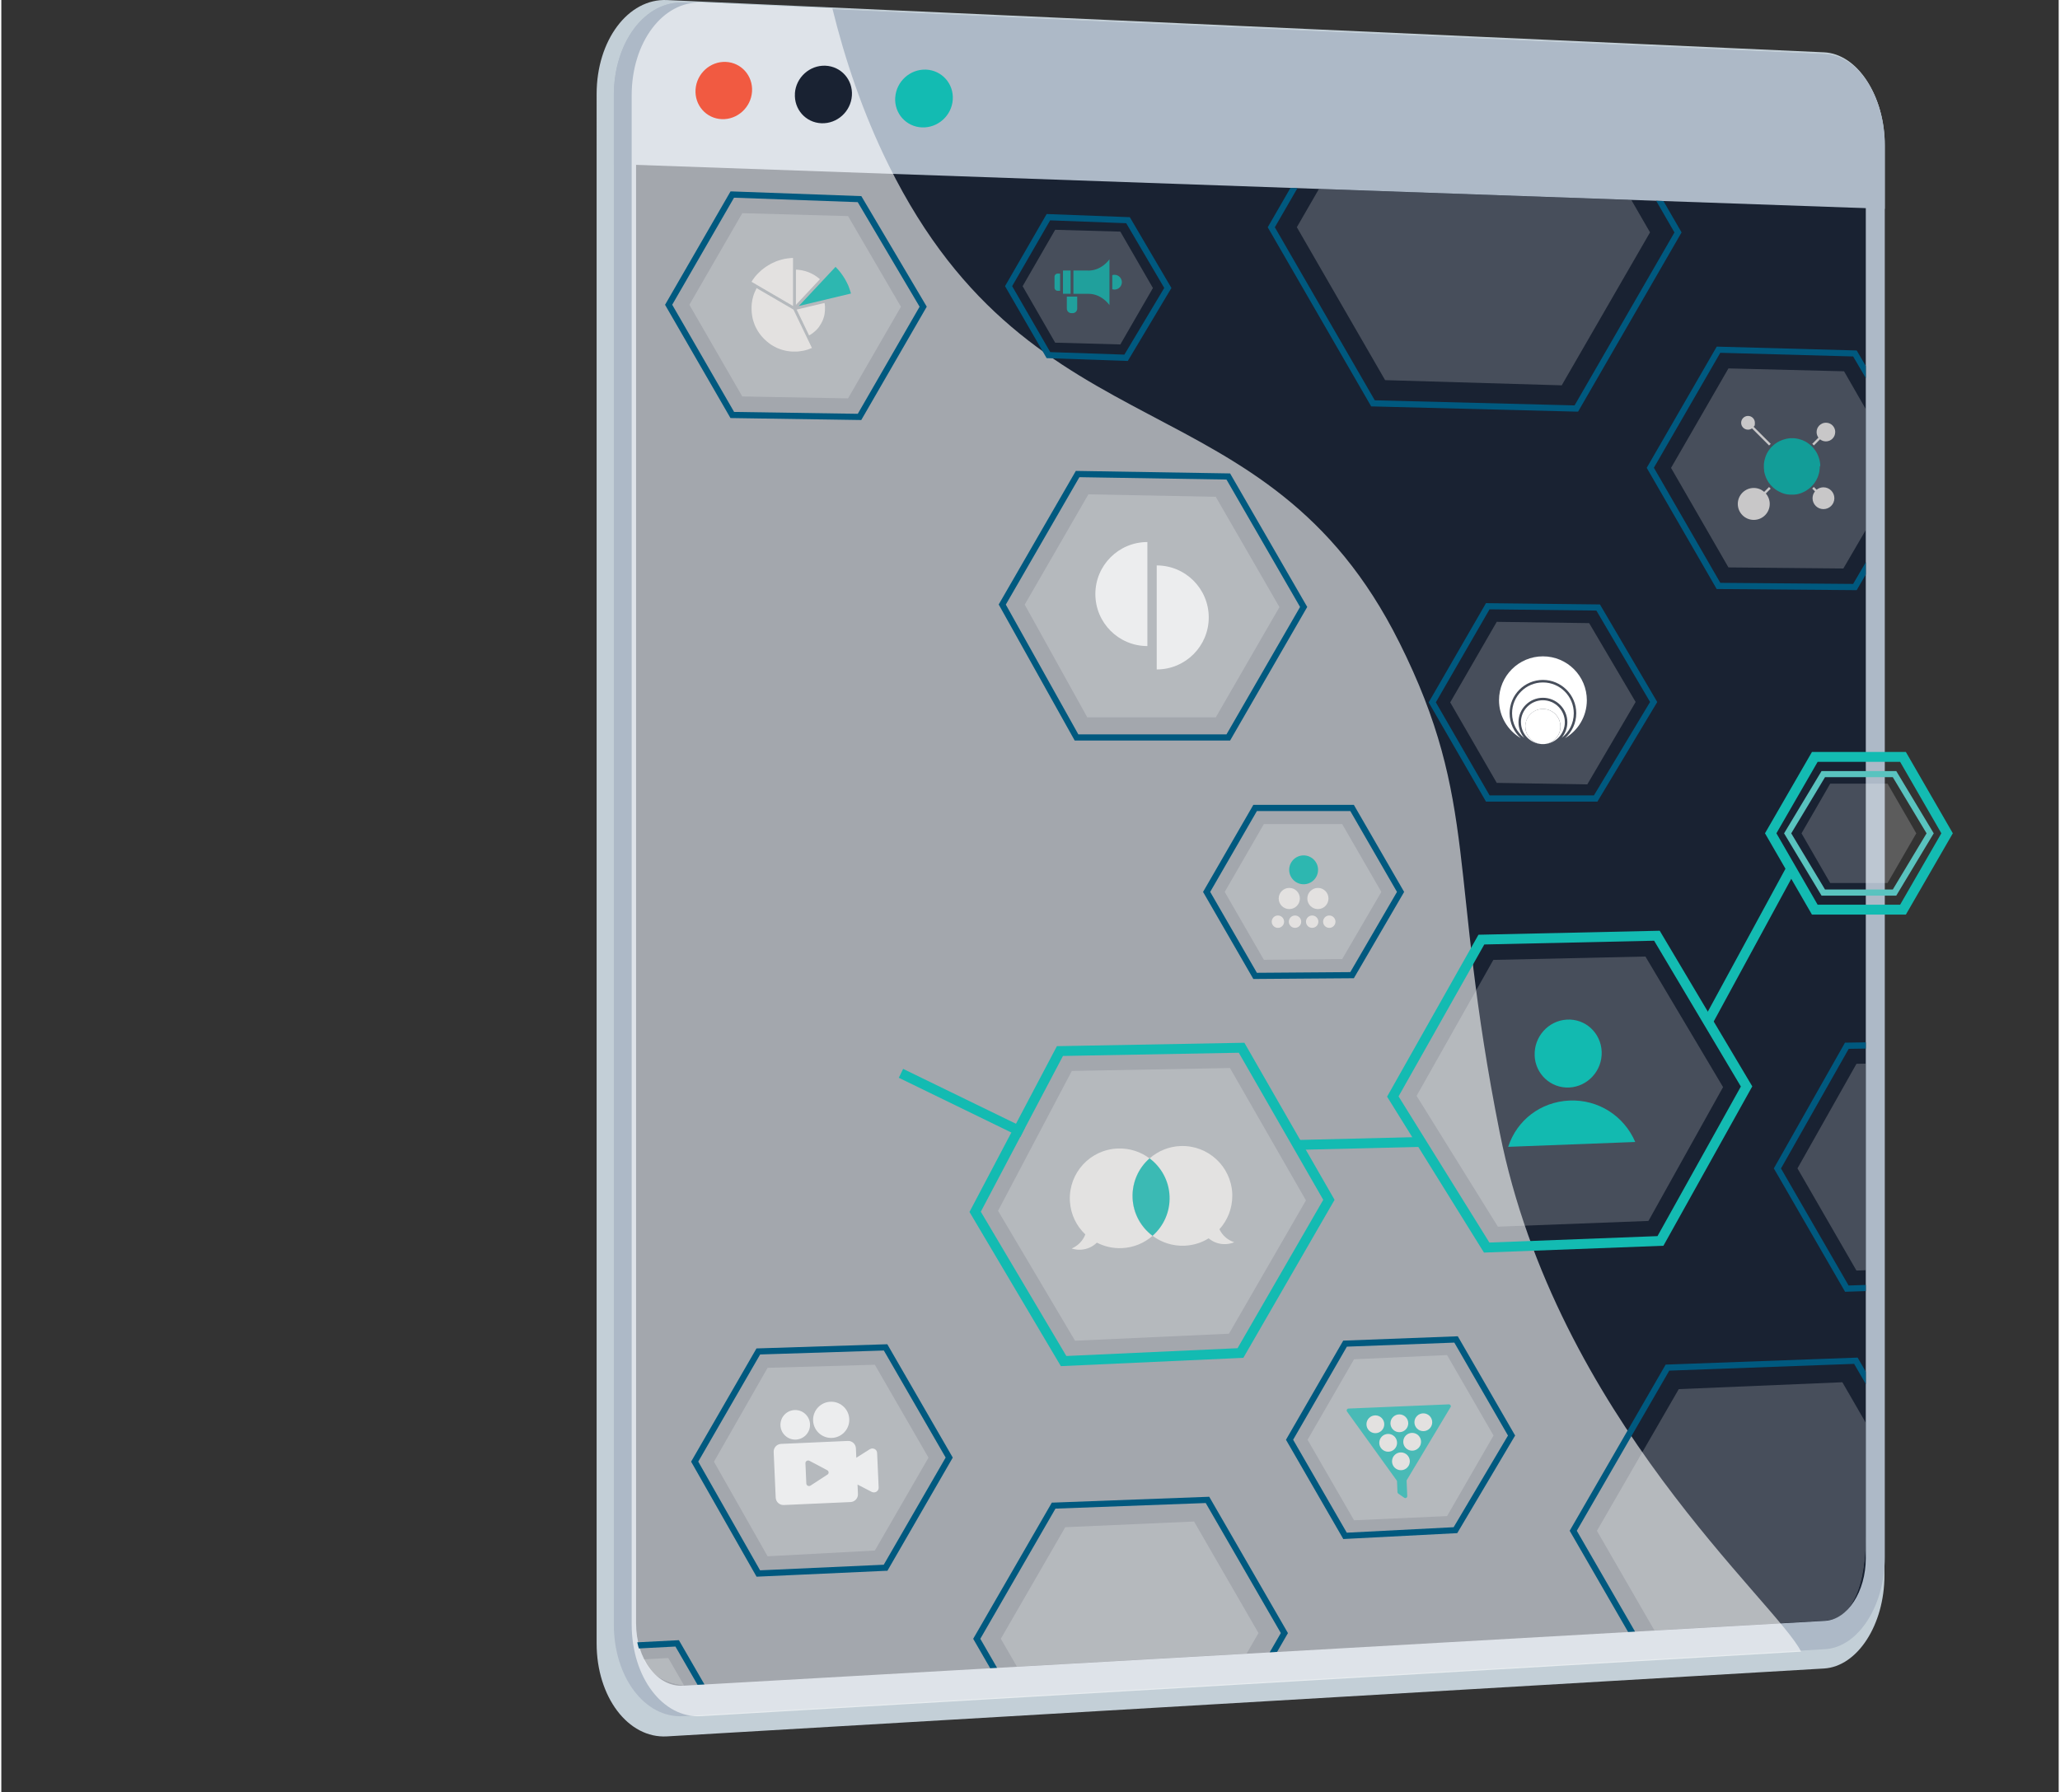 <?xml version="1.0" encoding="UTF-8"?><svg xmlns="http://www.w3.org/2000/svg" xmlns:xlink="http://www.w3.org/1999/xlink" viewBox="0 0 416.1 362.55" aria-hidden="true" width="416px" height="362px"><rect x="0" y="0" width="416.1" height="362.55" fill="#333333" stroke="none"/><defs><linearGradient class="cerosgradient" data-cerosgradient="true" id="CerosGradient_idbf2d45293" gradientUnits="userSpaceOnUse" x1="50%" y1="100%" x2="50%" y2="0%"><stop offset="0%" stop-color="#d1d1d1"/><stop offset="100%" stop-color="#d1d1d1"/></linearGradient><linearGradient/><style>.c-6286af8252f7b{fill:none;}.d-6286af8252f7b{fill:#f3efec;}.e-6286af8252f7b{fill:#f3f0ed;}.f-6286af8252f7b{fill:#00b7ac;}.g-6286af8252f7b{fill:#00597f;}.h-6286af8252f7b{fill:#f15a41;}.i-6286af8252f7b{fill:#fff;}.j-6286af8252f7b{fill:#adb9c7;}.k-6286af8252f7b{fill:#c3cfd7;}.l-6286af8252f7b{fill:#12bab0;}.m-6286af8252f7b{fill:#13bbb2;}.n-6286af8252f7b{fill:#192232;}.o-6286af8252f7b{fill:#59c3bf;}.p-6286af8252f7b{fill:#26bbb4;}.q-6286af8252f7b{opacity:.2;}.r-6286af8252f7b{opacity:.75;}.s-6286af8252f7b{clip-path:url(#b6286af8252f7b);}.t-6286af8252f7b{isolation:isolate;}.u-6286af8252f7b{mix-blend-mode:soft-light;opacity:.6;}</style><clipPath id="b6286af8252f7b"><path class="c-6286af8252f7b" d="M128.38,33.35l248.71,8.76v107.13l10.63,.55,10.41,18.78-10.18,18.59-10.86,.51v122.75s.79,16.9-8.23,17.41c-9.02,.51-230.93,13.12-230.93,13.12-4.53-.65-8.47-2.58-9.65-10.53l.1-62.14-75.28-3.21-28.51-58.16s-14.5-6.97-14.53-38.71,8.6-42.19,8.6-42.19v-17.57l12-8.33,10.31,14.51,22.45-27.3,64.96,4.85V33.35Z"/></clipPath></defs><g class="t-6286af8252f7b"><g id="a6286af8252f7b"><g><path class="k-6286af8252f7b" d="M368.63,10.58L134.63,.01c-7.85-.35-14.23,8.15-14.23,19V332.41c0,10.85,6.39,19.27,14.23,18.81l234-13.73c6.77-.4,12.23-8.84,12.23-18.85V29.27c0-10.02-5.47-18.38-12.23-18.69Z"/><path class="j-6286af8252f7b" d="M368.86,10.96L137.93,.53c-7.74-.35-14.05,8.04-14.05,18.75V328.57c0,10.71,6.3,19.02,14.05,18.56l230.93-13.55c6.68-.39,12.07-8.72,12.07-18.61V29.41c0-9.89-5.39-18.14-12.07-18.44Z"/><path class="n-6286af8252f7b" d="M137.93,340.97c-5.27,.3-9.55-5.36-9.55-12.64V19.46c0-7.28,4.28-12.99,9.55-12.76l230.93,10c4.55,.2,8.23,5.82,8.23,12.56V315.18c0,6.74-3.68,12.41-8.23,12.67l-230.93,13.12Z"/><path class="j-6286af8252f7b" d="M368.86,10.96L137.93,.53c-7.74-.35-14.05,8.04-14.05,18.75v13.91l257.05,9.05v-12.84c0-9.89-5.39-18.14-12.07-18.44Z"/><g class="u-6286af8252f7b"><path class="i-6286af8252f7b" d="M282.7,129.86c-26.97-53.93-73.66-36.77-103.19-96.36-5.33-10.75-8.94-21.68-11.42-31.77l-26.55-1.2c-7.74-.35-14.05,8.04-14.05,18.75V328.57c0,10.71,6.3,19.02,14.05,18.56l222.47-13.05c-5.1-10.1-49.48-47.51-60.95-104.95-10.49-52.53-4.08-66.73-20.35-99.26Z"/></g><path class="m-6286af8252f7b" d="M180.79,19.7c-.22,3.22,2.2,5.94,5.41,6.07,3.22,.13,6.01-2.38,6.23-5.61s-2.21-5.95-5.42-6.08c-3.21-.12-5.99,2.39-6.21,5.61Z"/><path class="n-6286af8252f7b" d="M160.51,18.89c-.22,3.21,2.17,5.91,5.35,6.04,3.19,.13,5.95-2.37,6.17-5.59,.22-3.22-2.18-5.92-5.37-6.05-3.18-.12-5.94,2.38-6.16,5.59Z"/><path class="h-6286af8252f7b" d="M140.41,18.09c-.22,3.19,2.15,5.88,5.3,6.01,3.15,.13,5.9-2.36,6.12-5.56,.22-3.2-2.16-5.89-5.32-6.02-3.15-.12-5.88,2.37-6.1,5.56Z"/></g><g class="s-6286af8252f7b"><g><g class="q-6286af8252f7b"><polygon class="i-6286af8252f7b" points="215.18 308.91 241.23 307.76 254.26 330.32 241.23 352.88 215.18 354.04 202.15 331.47 215.18 308.91"/></g><path class="g-6286af8252f7b" d="M212.48,359.06l-15.92-27.58,15.91-27.55h.34l31.49-1.18,15.92,27.58-15.91,27.55h-.34l-31.49,1.18Zm-14.48-27.58l15.19,26.3,30.39-1.13,15.2-26.33-15.19-26.3-30.39,1.13-15.2,26.33Z"/></g><g><g class="q-6286af8252f7b"><polygon class="i-6286af8252f7b" points="121.68 336.07 134.89 335.37 141.49 346.81 134.89 358.24 121.68 358.93 115.08 347.5 121.68 336.07"/></g><path class="g-6286af8252f7b" d="M119.71,362.55l-8.69-15.05,8.73-14.85,17.29-.89,8.69,15.05-8.67,15.02-17.36,.72Zm-7.24-15.04l7.95,13.76,15.91-.66,7.96-13.8-7.95-13.76-15.86,.82-8.02,13.64Z"/></g><g><g class="q-6286af8252f7b"><polygon class="i-6286af8252f7b" points="375.2 215.18 399.06 214.74 411 235.41 399.06 256.08 375.2 257 363.27 236.33 375.2 215.18"/></g><path class="g-6286af8252f7b" d="M372.9,261.29l-14.41-24.96,14.39-25.43,28.81-.45,14.41,24.95-14.4,24.94-28.81,.95Zm-12.97-24.96l13.68,23.69,27.37-.9,13.69-23.71-13.68-23.69-27.36,.43-13.69,24.19Z"/></g><g><g class="q-6286af8252f7b"><polygon class="i-6286af8252f7b" points="339.26 280.98 372.35 279.59 388.9 308.25 372.35 336.91 339.26 338.3 322.71 309.64 339.26 280.98"/></g><path class="g-6286af8252f7b" d="M336.62,343.27l-.19-.33-19.23-33.31,19.41-33.61,38.83-1.42,.19,.33,19.23,33.31-19.41,33.61-38.83,1.42Zm-17.98-33.64l18.69,32.36,37.39-1.37,18.7-32.39-18.69-32.36-37.39,1.37-18.7,32.39Z"/><g class="r-6286af8252f7b" transform="translate(0,-952.362)"><path class="i-6286af8252f7b" d="M343.61,301.82c-.11,0-.21,.04-.32,.07l12.25,10.26c.27,.23,.82,.2,1.07-.06l10.99-11.6c-.1-.02-.21-.04-.32-.03l-23.67,1.37Zm-1.21,1.04c-.02,.11-.04,.23-.03,.35l.87,15.12c0,.12,.04,.23,.07,.34l7.88-8.44-8.79-7.37h0Zm26.2-1.51l-7.89,8.33,8.8,7.48c.02-.11,.04-.22,.03-.34l-.87-15.12c0-.12-.03-.24-.07-.35Zm-16.38,9.74l-7.91,8.45c.11,.02,.22,.04,.33,.03l23.67-1.37c.11,0,.22-.04,.33-.07l-8.83-7.49-2.23,2.34c-.76,.8-2.03,.88-2.88,.17l-2.48-2.07h0Z"/></g></g><g><g class="q-6286af8252f7b"><polygon class="i-6286af8252f7b" points="149.86 43.12 171.25 43.71 181.95 62.05 171.25 80.58 149.86 80.19 139.16 61.65 149.86 43.12"/></g><path class="g-6286af8252f7b" d="M173.93,84.96l-26.46-.4-13.23-22.91,13.24-22.93h.38l26.08,.95,13.23,22.36-13.24,22.92Zm-25.73-1.64l25.02,.38,12.5-21.66-12.51-21.15-25.02-.9-12.5,21.65,12.51,21.67Z"/><g class="r-6286af8252f7b"><path class="f-6286af8252f7b" d="M171.85,59.37l-10.55,2.52,7.42-7.91s.05,.05,.08,.08c.16,.16,.32,.33,.47,.5,.02,.03,.05,.06,.08,.09,0,0,.02,.02,.02,.03,.03,.03,.06,.07,.09,.11,.03,.03,.05,.07,.09,.1,0,0,.02,.03,.03,.04,.09,.12,.19,.24,.28,.36,.08,.11,.17,.22,.24,.34,.08,.11,.15,.21,.22,.33,.08,.11,.14,.22,.21,.33,.07,.11,.14,.23,.2,.34,.07,.12,.13,.23,.19,.35,.07,.12,.13,.25,.19,.38,.07,.14,.13,.28,.19,.41,0,.02,.01,.03,.02,.05,.03,.07,.06,.13,.08,.2,.03,.08,.06,.15,.08,.23,.02,.04,.04,.09,.05,.13,.03,.08,.06,.16,.08,.24,.03,.08,.05,.16,.08,.24,.06,.17,.1,.34,.15,.51Z"/><g><path class="d-6286af8252f7b" d="M163.92,70.39s-.06,.03-.09,.04c0,0-.02,0-.03,.01-.05,.02-.1,.04-.15,.06-.05,.03-.11,.05-.16,.06-.03,.02-.07,.03-.1,.04-.06,.02-.12,.04-.18,.07-.06,.02-.12,.04-.18,.06-.13,.04-.26,.08-.39,.11-.1,.03-.2,.05-.3,.07-.01,0-.03,0-.04,.01-.03,0-.07,.02-.1,.02-.02,0-.03,0-.05,0-.07,.01-.14,.03-.21,.04h-.04c-.11,.03-.22,.04-.33,.06-.08,0-.17,.02-.25,.03-.05,0-.09,.01-.14,.02-.01,0-.02,0-.03,0-.1,0-.2,.01-.29,.02-.03,0-.05,0-.07,0-.1,0-.21,0-.31,0-.05,0-.09,0-.14,0-.1,0-.2,0-.3,0-.04,0-.07,0-.11,0-.08,0-.17,0-.25-.02-.07,0-.14-.01-.21-.02h0c-.1,0-.19-.02-.29-.04-.04,0-.07,0-.11-.01-.11-.02-.23-.04-.33-.06-.02,0-.04,0-.06-.01-.23-.05-.46-.1-.69-.17-.02,0-.04,0-.06-.02-.1-.03-.21-.07-.32-.1-.03-.01-.07-.02-.1-.04-.09-.03-.18-.06-.27-.1h0c-.07-.03-.13-.05-.2-.08-.08-.03-.15-.07-.23-.1-.03-.02-.07-.03-.1-.05-.09-.04-.18-.09-.27-.14-.04-.02-.08-.04-.12-.06-.09-.05-.18-.09-.27-.15-.02-.01-.04-.02-.06-.04-.08-.05-.17-.1-.25-.15,0,0-.02,0-.03-.02-.04-.02-.08-.05-.11-.08-.07-.04-.14-.09-.21-.14-.09-.06-.18-.13-.26-.2h0l-.02-.03c-.06-.04-.11-.09-.17-.13-.01,0-.02-.02-.04-.03-.02-.02-.05-.05-.08-.07-.01,0-.02-.02-.03-.03-.08-.07-.16-.13-.23-.2-.1-.09-.2-.18-.3-.28-.04-.05-.09-.09-.13-.14-.05-.05-.09-.09-.13-.14-.02-.02-.05-.05-.07-.08-.04-.04-.08-.08-.12-.13-.04-.04-.07-.08-.1-.12,0,0-.02-.02-.02-.03-.07-.09-.14-.17-.21-.26-.06-.08-.13-.17-.18-.25-.06-.08-.11-.16-.16-.24-.06-.08-.11-.16-.16-.24-.05-.08-.1-.17-.14-.25-.05-.08-.09-.17-.14-.25-.05-.09-.09-.18-.14-.28-.05-.1-.09-.2-.14-.3,0-.01,0-.02-.01-.03-.01-.04-.03-.06-.04-.09-.01-.03-.03-.07-.04-.1,0,0,0-.02,0-.02-.01-.03-.02-.05-.03-.08-.06-.16-.12-.32-.17-.48-.04-.13-.08-.26-.11-.39-.01-.05-.03-.09-.04-.14-.01-.04-.02-.09-.03-.13,0-.01,0-.03-.01-.05,0-.05-.02-.1-.03-.15-.02-.08-.03-.15-.04-.22-.01-.06-.02-.12-.03-.17-.01-.08-.02-.16-.03-.24,0-.06-.02-.11-.02-.17-.01-.07-.02-.15-.02-.22,0-.08-.01-.16-.02-.24v-.15c0-.08-.01-.16-.01-.25,0-.06,0-.11,0-.17,0-.1,0-.21,0-.31,0-.09,0-.19,.02-.28,0-.05,0-.09,0-.14,0-.04,0-.09,.01-.13,0,0,0,0,0,0,0,0,0-.01,0-.02,.03-.27,.07-.53,.12-.79,.05-.24,.1-.47,.17-.69,.04-.12,.08-.25,.12-.38,.04-.12,.09-.25,.14-.37,.04-.09,.08-.19,.12-.28,0-.02,.01-.03,.02-.04,0-.02,.02-.04,.03-.06,.03-.06,.05-.11,.08-.17,.02-.06,.05-.11,.08-.17,0,0,0,0,0-.01,.04-.07,.07-.14,.11-.22l7.45,4.34,3.74,7.77Z"/><path class="d-6286af8252f7b" d="M160.12,52.18v9.71l-8.39-4.89s.04-.07,.06-.1c.05-.07,.09-.15,.14-.22,.03-.06,.07-.11,.11-.17,.06-.08,.12-.16,.18-.24,.02-.04,.05-.08,.08-.11,.07-.09,.14-.18,.22-.28,.03-.04,.06-.08,.1-.11,.06-.08,.12-.15,.2-.23,0,0,0,0,.01-.01,.04-.05,.09-.1,.14-.14,0,0,0,0,.01-.01,.06-.06,.11-.12,.17-.18,.07-.07,.14-.13,.21-.2,.06-.05,.11-.11,.17-.16,.1-.09,.21-.19,.31-.28,.01,0,.02-.02,.03-.02,.13-.1,.25-.2,.39-.3,.1-.07,.19-.15,.29-.21,.03-.02,.07-.04,.1-.07,.03-.02,.06-.04,.1-.06,.12-.08,.24-.16,.37-.24,.13-.08,.26-.15,.39-.22,.04-.02,.07-.04,.1-.06,.04-.02,.07-.04,.11-.06,.11-.06,.22-.11,.33-.16,.15-.07,.3-.14,.45-.2,0,0,.02,0,.03-.02l.39-.15c.08-.03,.15-.05,.23-.08,.09-.03,.19-.06,.28-.09,.08-.02,.15-.05,.24-.07h.02c.06-.02,.13-.04,.19-.06h.02c.1-.03,.19-.05,.29-.07,.05-.02,.1-.02,.15-.04,.12-.02,.23-.05,.35-.06,.04-.01,.09-.02,.13-.02,.1-.02,.19-.03,.29-.04,.07,0,.13-.02,.2-.02,.08-.01,.17-.02,.26-.03,.09,0,.19-.02,.28-.02,.09,0,.19-.01,.28-.01Z"/><path class="d-6286af8252f7b" d="M166.58,62.35v.1c0,.07,0,.14,0,.22v.08c0,.06-.01,.12-.02,.18,0,.05,0,.1-.01,.15h0c0,.07-.01,.14-.03,.21,0,.02,0,.05,0,.08-.01,.08-.03,.16-.04,.24,0,.02,0,.03,0,.04,0,.02,0,.05-.02,.07-.01,.06-.03,.12-.04,.18-.02,.08-.04,.16-.07,.24-.03,.09-.05,.18-.08,.27-.01,.04-.03,.07-.04,.11-.02,.05-.04,.1-.06,.15-.02,.05-.04,.1-.06,.16h0c-.02,.06-.05,.12-.08,.17,0,.01-.01,.03-.02,.04-.03,.07-.06,.13-.1,.2-.01,.03-.03,.06-.05,.09-.03,.05-.05,.1-.08,.15l-.02,.03s-.03,.06-.05,.08c-.03,.05-.06,.1-.09,.14-.03,.04-.06,.09-.09,.13,0,0,0,.01-.01,.02-.01,.02-.03,.04-.04,.06h0s0,.02,0,.02c-.03,.05-.07,.1-.1,.15-.02,.02-.03,.05-.05,.07h0s-.01,.02-.02,.02c-.03,.04-.06,.08-.09,.12,0,0-.01,.02-.02,.03-.02,.02-.03,.04-.05,.05,0,0-.01,.01-.02,.02-.05,.05-.09,.11-.14,.16-.06,.07-.13,.14-.2,.21-.03,.03-.07,.06-.1,.09-.03,.03-.07,.07-.1,.09-.02,.02-.04,.03-.06,.05-.03,.03-.06,.06-.09,.08-.03,.03-.06,.05-.09,.08,0,0-.01,0-.02,.02-.06,.05-.12,.1-.19,.15-.06,.04-.12,.09-.18,.13-.06,.04-.11,.08-.17,.11-.06,.04-.11,.08-.17,.11-.06,.04-.12,.07-.18,.1-.02,.02-.05,.03-.07,.04l-2.51-5.22,5.63-1.34v.06l.02,.02h0c.01,.08,.03,.16,.04,.24,0,.06,.02,.12,.02,.18,0,.03,0,.07,.01,.09,0,0,0,.02,0,.02,0,.07,0,.14,.01,.21,0,.02,0,.03,0,.05,0,.07,0,.15,0,.22Z"/><path class="d-6286af8252f7b" d="M165.57,56.47l-4.86,5.19v-7.11h.03c.05,0,.11,0,.17,0,.02,0,.04,0,.06,0,.02,0,.03,0,.04,0,.09,0,.18,.02,.27,.03,.12,.01,.24,.03,.35,.05,.12,.02,.24,.04,.35,.06,.21,.04,.41,.09,.62,.15,.12,.03,.23,.07,.34,.11,.06,.02,.11,.04,.17,.06,.11,.04,.22,.08,.33,.13,.06,.02,.11,.05,.16,.07,.08,.04,.16,.08,.25,.12,.09,.04,.19,.09,.28,.14,.06,.03,.12,.06,.17,.1h.02c.08,.05,.15,.1,.23,.15,.09,.06,.17,.11,.26,.17l.11,.08c.06,.04,.12,.08,.17,.13,.04,.03,.08,.06,.13,.09,.05,.04,.11,.08,.16,.13,.03,.03,.07,.06,.11,.09,0,0,.02,.02,.03,.03,.01,0,.03,.02,.04,.03Z"/></g></g></g><g><g class="q-6286af8252f7b"><polygon class="i-6286af8252f7b" points="213.14 46.48 226.32 46.85 232.91 58.26 226.32 69.67 213.14 69.31 206.56 57.89 213.14 46.48"/></g><path class="g-6286af8252f7b" d="M227.84,73.01l-16.43-.57-8.41-14.56,8.42-14.59,16.82,.64,8.41,14.32-8.82,14.76Zm-15.7-1.79l15,.51,8.06-13.49-7.69-13.09-15.39-.58-7.68,13.31,7.7,13.33Z"/><g class="r-6286af8252f7b"><path class="m-6286af8252f7b" d="M213.01,55.96v2.23c0,.35,.28,.63,.62,.63h.51v-3.48h-.51c-.34,0-.62,.28-.62,.62Z"/><path class="m-6286af8252f7b" d="M225.14,55.58c-.16,0-.31,.02-.45,.07v2.85c.14,.05,.3,.07,.45,.07,.82,0,1.49-.67,1.49-1.49s-.67-1.5-1.49-1.5Z"/><rect class="m-6286af8252f7b" x="214.72" y="54.72" width="1.54" height="4.7"/><path class="m-6286af8252f7b" d="M216.27,59.99h-.77v2.43c0,.51,.41,.92,.92,.92h.26c.51,0,.92-.41,.92-.92v-2.42h-1.33Z"/><path class="m-6286af8252f7b" d="M219.85,54.72h-3.02v4.71h3.02c2.52,0,4,1.9,4.27,2.28v-9.26c-.27,.38-1.75,2.28-4.27,2.28Z"/></g></g><g><g class="q-6286af8252f7b"><polygon class="i-6286af8252f7b" points="273.59 274.94 292.4 274.09 301.8 290.37 292.4 306.66 273.59 307.51 264.19 291.22 273.59 274.94"/></g><path class="g-6286af8252f7b" d="M271.42,311.31l-11.6-20.09,11.58-20.05,23.17-.88,11.6,20.08-.19,.31-11.52,19.43-23.04,1.19Zm-10.15-20.09l10.85,18.8,21.61-1.11,10.99-18.54-10.85-18.8-21.73,.82-10.87,18.83Z"/><g class="r-6286af8252f7b"><path class="p-6286af8252f7b" d="M293.1,284.63l-8.83,14.72c-.04,.07-.06,.14-.05,.22l.13,3.05c.01,.32-.35,.52-.61,.33l-1.2-.83c-.1-.07-.16-.18-.17-.3l-.09-2.16c0-.08-.03-.15-.07-.21l-10.04-13.93c-.18-.25-.01-.6,.3-.61l20.29-.85c.31-.01,.51,.32,.35,.59Z"/><g><g><circle class="d-6286af8252f7b" cx="277.9" cy="288.09" r="1.8"/><circle class="d-6286af8252f7b" cx="282.75" cy="287.89" r="1.8"/><circle class="d-6286af8252f7b" cx="287.6" cy="287.68" r="1.8"/></g><circle class="d-6286af8252f7b" cx="280.49" cy="291.84" r="1.8"/><circle class="d-6286af8252f7b" cx="285.34" cy="291.63" r="1.8"/><circle class="d-6286af8252f7b" cx="283.07" cy="295.58" r="1.8"/></g></g></g><g><g class="q-6286af8252f7b"><polygon class="i-6286af8252f7b" points="349.31 74.52 372.69 75.1 384.16 95.07 372.55 114.99 349.31 114.77 337.7 94.64 349.31 74.52"/></g><path class="g-6286af8252f7b" d="M375.24,119.37l-28.31-.23-14.15-24.51,14.16-24.52,28.31,.78,14.15,24.17-14.16,24.32Zm-27.58-1.48l26.87,.22,13.43-23.06-13.43-22.95-26.87-.74-13.43,23.25,13.43,23.27Z"/><g class="r-6286af8252f7b"><g><path class="d-6286af8252f7b" d="M370.9,87.4c0,1.04-.84,1.88-1.88,1.88-.45,0-.87-.16-1.19-.42l-1.24,1.24c-.1-.11-.21-.22-.33-.33l1.25-1.25c-.23-.32-.37-.71-.37-1.13,0-1.04,.84-1.89,1.89-1.89,1.04,0,1.88,.84,1.88,1.89Z"/><path class="d-6286af8252f7b" d="M370.73,100.78c0,1.22-.99,2.2-2.21,2.2s-2.2-.99-2.2-2.2c0-.53,.18-1.01,.49-1.39l-.56-.56c.11-.11,.23-.22,.33-.33l.56,.56c.38-.31,.86-.49,1.38-.49,1.22,0,2.21,.99,2.21,2.2Z"/><path class="d-6286af8252f7b" d="M356.87,99.82c.49,.56,.79,1.31,.79,2.11,0,1.78-1.44,3.23-3.23,3.23s-3.23-1.45-3.23-3.23c0-1.78,1.45-3.23,3.23-3.23,.81,0,1.55,.3,2.11,.79l.98-.98c.1,.11,.21,.22,.33,.33l-.98,.98Z"/><path class="d-6286af8252f7b" d="M357.86,89.78c-.11,.1-.23,.21-.33,.33l-3.46-3.46c-.23,.16-.5,.26-.8,.26-.77,0-1.39-.62-1.39-1.39,0-.76,.62-1.39,1.39-1.39s1.39,.62,1.39,1.39-.1,.58-.26,.8l3.46,3.46Z"/></g><g><path class="f-6286af8252f7b" d="M357.68,97.99c-.11-.13-.22-.27-.32-.41,.1,.14,.2,.28,.32,.41Z"/><path class="f-6286af8252f7b" d="M357.37,97.58c.1,.14,.2,.28,.32,.41-.11-.13-.22-.27-.32-.41Z"/><path class="f-6286af8252f7b" d="M367.77,94.31c0,.06,0,.13,0,.19,0,.07,0,.13,0,.19,0,.07,0,.13-.02,.2,0,.07-.02,.15-.03,.22,0,0,0,.02,0,.02,0,.02,0,.04,0,.07,0,.02,0,.05-.01,.07v.02s0,.04-.01,.06c-.02,.11-.04,.22-.07,.33-.02,.09-.04,.17-.07,.26,0,.03-.02,.06-.03,.09,0,.03-.02,.06-.03,.09v.03s-.03,.07-.04,.1c-.02,.05-.03,.09-.05,.14-.01,.04-.03,.07-.04,.11-.02,.05-.04,.1-.06,.14-.01,.03-.03,.07-.05,.1-.02,.04-.04,.09-.06,.13-.02,.05-.05,.09-.07,.14-.02,.03-.03,.06-.05,.09-.03,.05-.05,.09-.08,.14-.02,.03-.04,.07-.06,.1-.03,.06-.07,.11-.11,.17-.03,.05-.07,.1-.1,.15-.02,.03-.03,.05-.05,.07-.02,.02-.03,.05-.05,.07h0c-.11,.15-.22,.28-.34,.41-.11,.12-.22,.23-.33,.33-.06,.06-.13,.12-.2,.17-.07,.06-.13,.11-.2,.16-.05,.04-.11,.08-.16,.12l-.03,.02s-.02,.02-.03,.02c-.03,.02-.07,.05-.1,.07-.03,.02-.07,.05-.1,.07h0c-.06,.04-.11,.08-.17,.11-.06,.04-.13,.07-.2,.11-.05,.03-.09,.05-.14,.07-.04,.02-.09,.04-.13,.06-.03,.02-.07,.03-.1,.05-.05,.02-.1,.04-.15,.07-.02,.01-.05,.02-.07,.03-.06,.03-.12,.05-.18,.07-.03,0-.05,.02-.08,.03-.05,.02-.1,.04-.16,.05h0s-.07,.02-.11,.03h0s-.09,.03-.13,.04c-.05,.01-.1,.03-.16,.04-.04,0-.09,.02-.13,.03l-.23,.04s-.01,0-.02,0c-.09,.01-.18,.02-.27,.03-.07,0-.13,.01-.2,.02-.02,0-.04,0-.07,0-.02,0-.04,0-.07,0-.08,0-.17,0-.25,0s-.17,0-.25,0c-.02,0-.04,0-.07,0-.02,0-.05,0-.07,0-.07,0-.13,0-.2-.02-.09,0-.18-.02-.27-.03h-.02l-.23-.04s-.09-.02-.13-.03c-.05-.01-.11-.02-.16-.04-.05-.01-.09-.02-.13-.03h0s-.07-.02-.11-.03h0c-.06-.02-.11-.03-.16-.06-.03,0-.05-.02-.08-.03-.06-.02-.12-.04-.18-.07-.02,0-.05-.02-.07-.03-.05-.02-.1-.04-.15-.07-.03-.01-.07-.03-.1-.05-.04-.02-.09-.04-.13-.06-.05-.02-.09-.05-.14-.07-.07-.03-.13-.07-.2-.11-.06-.03-.12-.07-.17-.1h0s-.07-.05-.1-.07c-.03-.02-.07-.04-.1-.07-.01,0-.02-.01-.03-.02l-.03-.02c-.05-.04-.11-.08-.16-.12-.07-.05-.14-.11-.2-.16-.07-.06-.13-.11-.2-.17-.11-.1-.22-.21-.33-.33-.06-.06-.12-.13-.17-.2-.11-.13-.22-.27-.32-.41-.04-.05-.07-.11-.11-.17-.04-.06-.08-.13-.12-.2-.02-.04-.05-.08-.07-.13h0c-.03-.07-.06-.13-.09-.18-.03-.07-.07-.13-.1-.2l-.04-.09s-.04-.1-.06-.14c-.02-.03-.03-.07-.04-.11-.02-.04-.03-.09-.05-.14,0-.03-.02-.06-.03-.1v-.03s-.03-.06-.04-.09c0-.03-.02-.06-.03-.09-.03-.08-.05-.17-.07-.26-.03-.11-.05-.22-.07-.33,0-.02,0-.04,0-.06v-.02s0-.04-.01-.07c0-.02,0-.04,0-.07,0,0,0-.02,0-.02,0-.07-.02-.14-.03-.22,0-.07-.01-.13-.02-.2,0-.06,0-.13,0-.19,0-.06,0-.13,0-.19,0-.06,0-.13,0-.19,0-.07,0-.13,0-.19,0-.07,0-.13,.02-.2,0-.07,.02-.15,.03-.22,0,0,0-.02,0-.02,0-.03,0-.07,.02-.1,0-.04,.01-.08,.02-.11,0-.02,0-.05,.01-.07,0-.04,.02-.08,.03-.12,0-.04,.02-.08,.03-.12,.02-.09,.04-.17,.07-.26,.02-.07,.04-.13,.06-.19v-.03s.02-.04,.03-.06c0,0,0-.02,.01-.03,.02-.04,.03-.09,.05-.13v-.02h0c.03-.07,.05-.14,.08-.2,.02-.05,.04-.1,.07-.15,.01-.03,.02-.06,.04-.08,0,0,0-.01,0-.02,.03-.06,.06-.11,.09-.17,0-.02,.01-.03,.02-.04,.03-.06,.07-.12,.1-.17,.01-.03,.03-.05,.05-.08,.03-.06,.07-.11,.11-.17,.01-.02,.03-.04,.04-.06,.03-.05,.06-.09,.1-.13,.03-.04,.06-.07,.08-.11h0c.04-.05,.08-.1,.12-.15,.01-.02,.03-.04,.04-.06,.05-.06,.1-.11,.15-.17,0-.01,.02-.02,.03-.03,.01-.02,.03-.03,.05-.05,.04-.04,.08-.08,.12-.12,.05-.06,.11-.11,.17-.16,.06-.06,.13-.12,.2-.17l.08-.07s.08-.06,.12-.09c.04-.03,.08-.06,.13-.09h0s.09-.07,.14-.1c.01,0,.02-.02,.03-.02,.06-.04,.11-.08,.17-.11,.03-.02,.05-.03,.08-.05,.04-.03,.09-.05,.14-.08h.03s.05-.04,.08-.06c.05-.03,.09-.05,.14-.07,.04-.02,.09-.04,.13-.06,0,0,.01,0,.02,0,.02-.01,.04-.02,.06-.03h.02c.05-.03,.1-.05,.15-.07,.02-.01,.05-.02,.07-.03h.03s.09-.04,.13-.06c0,0,.02,0,.03-.01l.06-.02h.03c.06-.03,.13-.05,.19-.07,.08-.03,.17-.05,.26-.07,.04,0,.08-.02,.12-.03,.04,0,.08-.02,.12-.03,.02,0,.04,0,.07-.01,.04,0,.07-.02,.11-.02,.03,0,.07-.01,.1-.02,0,0,.02,0,.02,0,.07,0,.14-.02,.22-.03,.07,0,.13-.01,.2-.02,.06,0,.13,0,.19,0,.06,0,.13,0,.19,0s.13,0,.19,0c.07,0,.13,0,.19,0,.07,0,.13,0,.2,.02,.07,0,.15,.02,.22,.03,0,0,.02,0,.02,0,.03,0,.07,0,.1,.02,.04,0,.08,.01,.11,.02,.02,0,.05,0,.07,.01,.04,0,.08,.02,.12,.03,.04,0,.08,.02,.12,.03,.09,.02,.17,.04,.26,.07,.07,.02,.13,.04,.19,.06h.03s.04,.02,.06,.03c0,0,.02,0,.03,.01,.04,.02,.09,.03,.13,.05h.03c.07,.03,.13,.06,.2,.09,.05,.02,.1,.04,.15,.07,.03,.01,.06,.02,.08,.04,0,0,.01,0,.02,0,.06,.03,.11,.06,.17,.09,.02,0,.03,.01,.04,.02,.06,.03,.12,.07,.17,.1,.03,.02,.05,.03,.08,.05,.06,.03,.11,.07,.17,.11,.02,.01,.04,.03,.06,.04,.05,.03,.09,.06,.13,.1,.04,.03,.07,.06,.11,.08h0c.05,.04,.1,.08,.15,.12,.02,.01,.04,.03,.06,.04,.06,.05,.11,.1,.17,.15,.01,0,.02,.02,.03,.03,.11,.1,.22,.21,.33,.33,0,0,.02,.02,.03,.03,.05,.05,.1,.11,.15,.17,.01,.02,.03,.04,.04,.06,.04,.05,.08,.1,.12,.15h0s.06,.08,.08,.12c.03,.04,.07,.09,.1,.13,.01,.02,.03,.04,.04,.06,.04,.06,.07,.11,.11,.17,.02,.03,.03,.05,.05,.08,.03,.06,.07,.11,.1,.17,0,.01,.02,.03,.02,.04,.03,.06,.06,.11,.09,.17,0,0,0,.01,0,.02,.01,.03,.03,.05,.04,.08,.03,.05,.05,.1,.07,.15,.03,.07,.06,.13,.08,.2h0v.03s.04,.09,.06,.13c0,0,0,.02,.01,.03,0,.02,.01,.04,.02,.06v.03c.03,.06,.05,.13,.07,.19,.03,.08,.05,.17,.07,.26,0,.04,.02,.08,.03,.12,0,.04,.02,.08,.03,.12,0,.02,0,.04,.01,.07,0,.04,.02,.07,.02,.11,0,.03,.01,.07,.02,.1,0,0,0,.02,0,.02,0,.07,.02,.14,.03,.22,0,.07,.01,.13,.02,.2,0,.06,0,.13,0,.19,0,.06,0,.13,0,.19Z"/></g></g></g><g><g class="q-6286af8252f7b"><polygon class="i-6286af8252f7b" points="279.87 15.03 315.59 16.07 333.45 47 315.59 77.94 279.87 76.89 262.02 45.96 279.87 15.03"/></g><path class="g-6286af8252f7b" d="M318.9,83.26h-.37l-41.48-1.06-.17-.3-20.75-35.93,20.93-36.25h.37l41.48,1.06,.17,.3,20.75,35.93-20.93,36.25Zm-41.12-2.29l40.41,1.03,20.2-34.98-20.21-35-40.41-1.03-20.2,34.98,20.21,35Z"/></g><g><g class="q-6286af8252f7b"><polygon class="i-6286af8252f7b" points="255.35 166.69 271.19 166.69 279.11 180.41 271.19 193.99 255.35 194.14 247.43 180.41 255.35 166.69"/></g><g class="r-6286af8252f7b"><g><circle class="d-6286af8252f7b" cx="261.65" cy="186.43" r="1.25"/><circle class="d-6286af8252f7b" cx="258.19" cy="186.43" r="1.25"/><circle class="d-6286af8252f7b" cx="265.12" cy="186.43" r="1.25"/><circle class="d-6286af8252f7b" cx="268.58" cy="186.43" r="1.25"/></g><circle class="d-6286af8252f7b" cx="260.49" cy="181.74" r="2.14"/><circle class="d-6286af8252f7b" cx="266.28" cy="181.74" r="2.14"/><circle class="f-6286af8252f7b" cx="263.39" cy="175.94" r="2.92"/></g><path class="g-6286af8252f7b" d="M253.22,198.02l-10.17-17.61,10.17-17.61h20.33l10.17,17.61-10.17,17.46-20.33,.15Zm-8.72-17.61l9.44,16.36,18.89-.14,9.44-16.22-9.44-16.36h-18.89l-9.45,16.36Z"/></g><g><g class="q-6286af8252f7b"><polygon class="i-6286af8252f7b" points="302.45 125.78 321.14 126.04 330.54 141.99 320.76 158.66 302.45 158.35 293.04 142.07 302.45 125.78"/></g><path class="g-6286af8252f7b" d="M322.81,162.14h-22.54l-11.59-20.07,11.59-20.07,23.05,.26,11.59,19.74-12.1,20.14Zm-21.82-1.25h21.11l11.36-18.9-10.86-18.49-21.61-.25-10.86,18.81,10.87,18.82Z"/><g><g><path class="i-6286af8252f7b" d="M302.91,141.64c0,3.27,1.77,6.13,4.41,7.67-1.39-1.23-2.27-3.03-2.27-5.04,0-3.71,3.02-6.74,6.74-6.74,3.71,0,6.74,3.02,6.74,6.74,0,2-.88,3.8-2.27,5.04,2.64-1.54,4.41-4.4,4.41-7.67,0-4.9-3.97-8.88-8.88-8.88-4.9,0-8.88,3.97-8.88,8.88Z"/><path class="i-6286af8252f7b" d="M305.55,144.28c0,2.02,.96,3.82,2.45,4.96-.72-.86-1.15-1.96-1.15-3.16,0-2.72,2.21-4.94,4.94-4.94,2.72,0,4.94,2.21,4.94,4.94,0,1.2-.43,2.3-1.15,3.16,1.49-1.14,2.45-2.94,2.45-4.96,0-3.45-2.79-6.24-6.24-6.24-3.45,0-6.24,2.79-6.24,6.24Z"/><path class="i-6286af8252f7b" d="M307.35,146.08c0,2.36,1.85,4.3,4.18,4.43h.07c-1.88-.09-3.37-1.65-3.37-3.55,0-1.96,1.59-3.56,3.56-3.56,1.96,0,3.55,1.59,3.55,3.56,0,1.9-1.5,3.46-3.37,3.55h.07c2.33-.14,4.18-2.07,4.18-4.43,0-2.45-1.99-4.44-4.44-4.44-2.45,0-4.44,1.99-4.44,4.44Z"/></g><path class="i-6286af8252f7b" d="M308.23,146.96c0,1.9,1.5,3.46,3.37,3.55,.06,0,.12,0,.18,0s.12,0,.18,0c1.88-.09,3.37-1.65,3.37-3.55,0-1.96-1.59-3.56-3.55-3.56-1.97,0-3.56,1.59-3.56,3.56Z"/></g></g><g><g class="q-6286af8252f7b"><polygon class="i-6286af8252f7b" points="381.49 158.51 369.89 158.51 364.09 168.56 369.89 178.61 381.49 178.61 387.3 168.56 381.49 158.51"/></g><path class="o-6286af8252f7b" d="M383.25,181.16h-15.11l-7.58-12.6,7.58-12.6h15.11l7.58,12.6-7.58,12.6Zm-14.41-1.24h13.71l6.83-11.36-6.83-11.36h-13.71l-6.83,11.36,6.83,11.36Z"/><path class="m-6286af8252f7b" d="M385.19,185h-18.99l-9.5-16.45,9.5-16.45h18.99l9.5,16.45-9.5,16.45Zm-17.84-2h16.68l8.34-14.45-8.34-14.45h-16.68l-8.34,14.45,8.34,14.45Z"/></g><g><g class="q-6286af8252f7b"><polygon class="i-6286af8252f7b" points="219.86 99.99 245.62 100.49 258.5 122.8 245.62 145.1 219.64 145.1 206.98 122.3 219.86 99.99"/></g><path class="g-6286af8252f7b" d="M248.51,149.79h-31.42l-15.37-27.52,15.6-27.02,31.2,.51,15.6,27.01-15.6,27.02Zm-30.68-1.25h29.96l14.88-25.77-14.88-25.77-29.75-.48-14.88,25.77,14.67,26.26Z"/><g class="r-6286af8252f7b"><path class="i-6286af8252f7b" d="M244.2,124.89c0,5.81-4.71,10.52-10.52,10.52v-21.04c5.81,0,10.52,4.71,10.52,10.52Z"/><path class="i-6286af8252f7b" d="M231.79,109.64v21.04c-5.81,0-10.52-4.71-10.52-10.52,0-5.81,4.71-10.52,10.52-10.52Z"/></g></g><path class="c-6286af8252f7b" d="M128.38,33.35l248.33,8.75,.15,105.7,10.44,.31,13.52,20.45-13.52,23h-10.4l.19,122.3s.87,10.46-6.57,13.64l-233.33,13.48s-8.8-.27-8.8-14.02c0-3.16,0-62.38,0-62.38l38.92-2.47,20.15-49.74,26.6-34.09-42.2-82.39c0-3.28-43.47-12.24-43.47-15.31V33.35Z"/><g><g class="q-6286af8252f7b"><polygon class="i-6286af8252f7b" points="154.98 276.67 176.67 276.05 187.52 294.84 176.67 313.63 154.98 314.79 144.13 295.66 154.98 276.67"/></g><g class="r-6286af8252f7b"><g><circle class="i-6286af8252f7b" cx="160.57" cy="288.2" r="2.99"/><circle class="i-6286af8252f7b" cx="167.84" cy="287.19" r="3.66"/><path class="i-6286af8252f7b" d="M175.66,293.13l-2.74,1.73-.08-1.91c-.04-.86-.77-1.53-1.63-1.49l-13.51,.6c-.86,.04-1.53,.77-1.49,1.63l.41,9.24c.04,.86,.77,1.53,1.63,1.49l13.51-.6c.86-.04,1.53-.77,1.49-1.63l-.08-1.91,2.86,1.48c.68,.34,1.45-.15,1.41-.9l-.31-6.95c-.01-.75-.85-1.17-1.47-.77Zm-8.61,5.16l-3.38,2.2c-.36,.24-.84,0-.86-.42l-.18-4.09c-.02-.42,.43-.7,.82-.5l3.57,1.89c.38,.18,.41,.71,.04,.92Z"/></g></g><path class="g-6286af8252f7b" d="M152.75,318.92l-.19-.33-13.05-22.94,13.22-22.9,26.46-.85,13.24,22.93-13.22,22.9h-.34l-26.12,1.19Zm-11.79-23.27l12.5,21.98,25.01-1.13,12.52-21.68-12.5-21.65-25.02,.8-12.52,21.68Z"/></g><path class="c-6286af8252f7b" d="M57.38,215.06l20.17,35.67,56.45-1.79,21.65-.69,38.19-71.83-23.89-4.91,1.79-11.32,7.6-44.9-51.3-2.3-44.25-3.72-16.14-9.84L0,111.34l6.08,62.07,19.66,24.06s3.32,4.61,6.44,7.04c2.11,1.65,8.76,4.06,11.86,4.73,7.4,1.6,11.26,2.14,11.26,2.14l2.08,3.68Z"/><g><g class="q-6286af8252f7b"><polygon class="i-6286af8252f7b" points="301.76 194.16 332.52 193.48 348.22 219.89 333.13 246.96 302.68 248.12 286.24 221.66 301.76 194.16"/></g><path class="m-6286af8252f7b" d="M299.87,253.37l-19.6-31.55,18.48-32.75,36.66-.81,18.72,31.48-17.97,32.24-36.29,1.38Zm-17.27-31.59l18.36,29.55,34-1.3,16.86-30.26-17.54-29.49-34.35,.76-17.34,30.73Z"/><g><path class="l-6286af8252f7b" d="M310.11,213.48c.14,3.77,3.26,6.67,7,6.49,3.76-.19,6.71-3.43,6.56-7.25-.15-3.82-3.33-6.72-7.08-6.48-3.73,.23-6.62,3.48-6.47,7.25Z"/><path class="l-6286af8252f7b" d="M304.76,231.97c1.77-5.41,6.55-9.08,12.35-9.36,5.88-.27,11.09,3.12,13.35,8.38l-25.71,.98Z"/></g></g><g><g class="q-6286af8252f7b"><polygon class="i-6286af8252f7b" points="216.51 216.62 248.49 216.03 263.86 242.8 248.29 269.77 217.16 271.19 201.59 244.91 216.51 216.62"/></g><path class="m-6286af8252f7b" d="M214.29,276.33l-18.48-31.19,17.68-33.53,37.92-.69,18.24,31.77-18.45,31.96-36.92,1.68Zm-16.19-31.24l17.3,29.19,34.63-1.58,17.33-30.01-17.08-29.75-35.56,.65-16.61,31.49Z"/><g class="r-6286af8252f7b"><path class="e-6286af8252f7b" d="M249.34,251.27c-.54,.23-1.12,.36-1.74,.38-1.3,.05-2.5-.4-3.42-1.17-1.43,.89-3.1,1.42-4.9,1.49-2.4,.09-4.64-.66-6.43-2-2.35-1.76-3.92-4.52-4.04-7.69-.12-3.17,1.23-6.05,3.44-7.98,1.68-1.47,3.85-2.4,6.25-2.49,5.56-.21,10.25,4.13,10.46,9.69,0,.11,0,.23,0,.34h0c.02,2.61-.97,5-2.6,6.8,.59,1.24,1.66,2.19,2.97,2.62Z"/><path class="e-6286af8252f7b" d="M232.84,249.97c-1.68,1.47-3.85,2.4-6.26,2.49-1.8,.07-3.51-.34-5-1.11-.86,.84-2.03,1.38-3.33,1.43-.62,.02-1.21-.06-1.77-.25,1.27-.53,2.27-1.56,2.76-2.84-1.76-1.67-2.93-3.98-3.11-6.57h0c-.01-.12-.02-.24-.02-.35-.21-5.57,4.13-10.25,9.69-10.46,2.4-.09,4.64,.66,6.43,2-2.21,1.93-3.56,4.81-3.44,7.98,.12,3.17,1.69,5.93,4.04,7.69Z"/><path class="m-6286af8252f7b" d="M236.28,241.99c.12,3.16-1.23,6.04-3.44,7.98-2.35-1.76-3.92-4.52-4.04-7.69-.12-3.17,1.23-6.05,3.44-7.98,2.35,1.76,3.92,4.53,4.04,7.69Z"/></g></g><rect class="m-6286af8252f7b" x="193.25" y="209.41" width="2" height="27.36" transform="translate(-91.33 300.18) rotate(-64.06)"/><rect class="m-6286af8252f7b" x="261.65" y="230.29" width="25.49" height="2" transform="translate(-5.56 6.77) rotate(-1.4)"/><rect class="m-6286af8252f7b" x="336.29" y="189.92" width="34.82" height="2" transform="translate(17.08 410.56) rotate(-61.48)"/></g></g></g></svg>